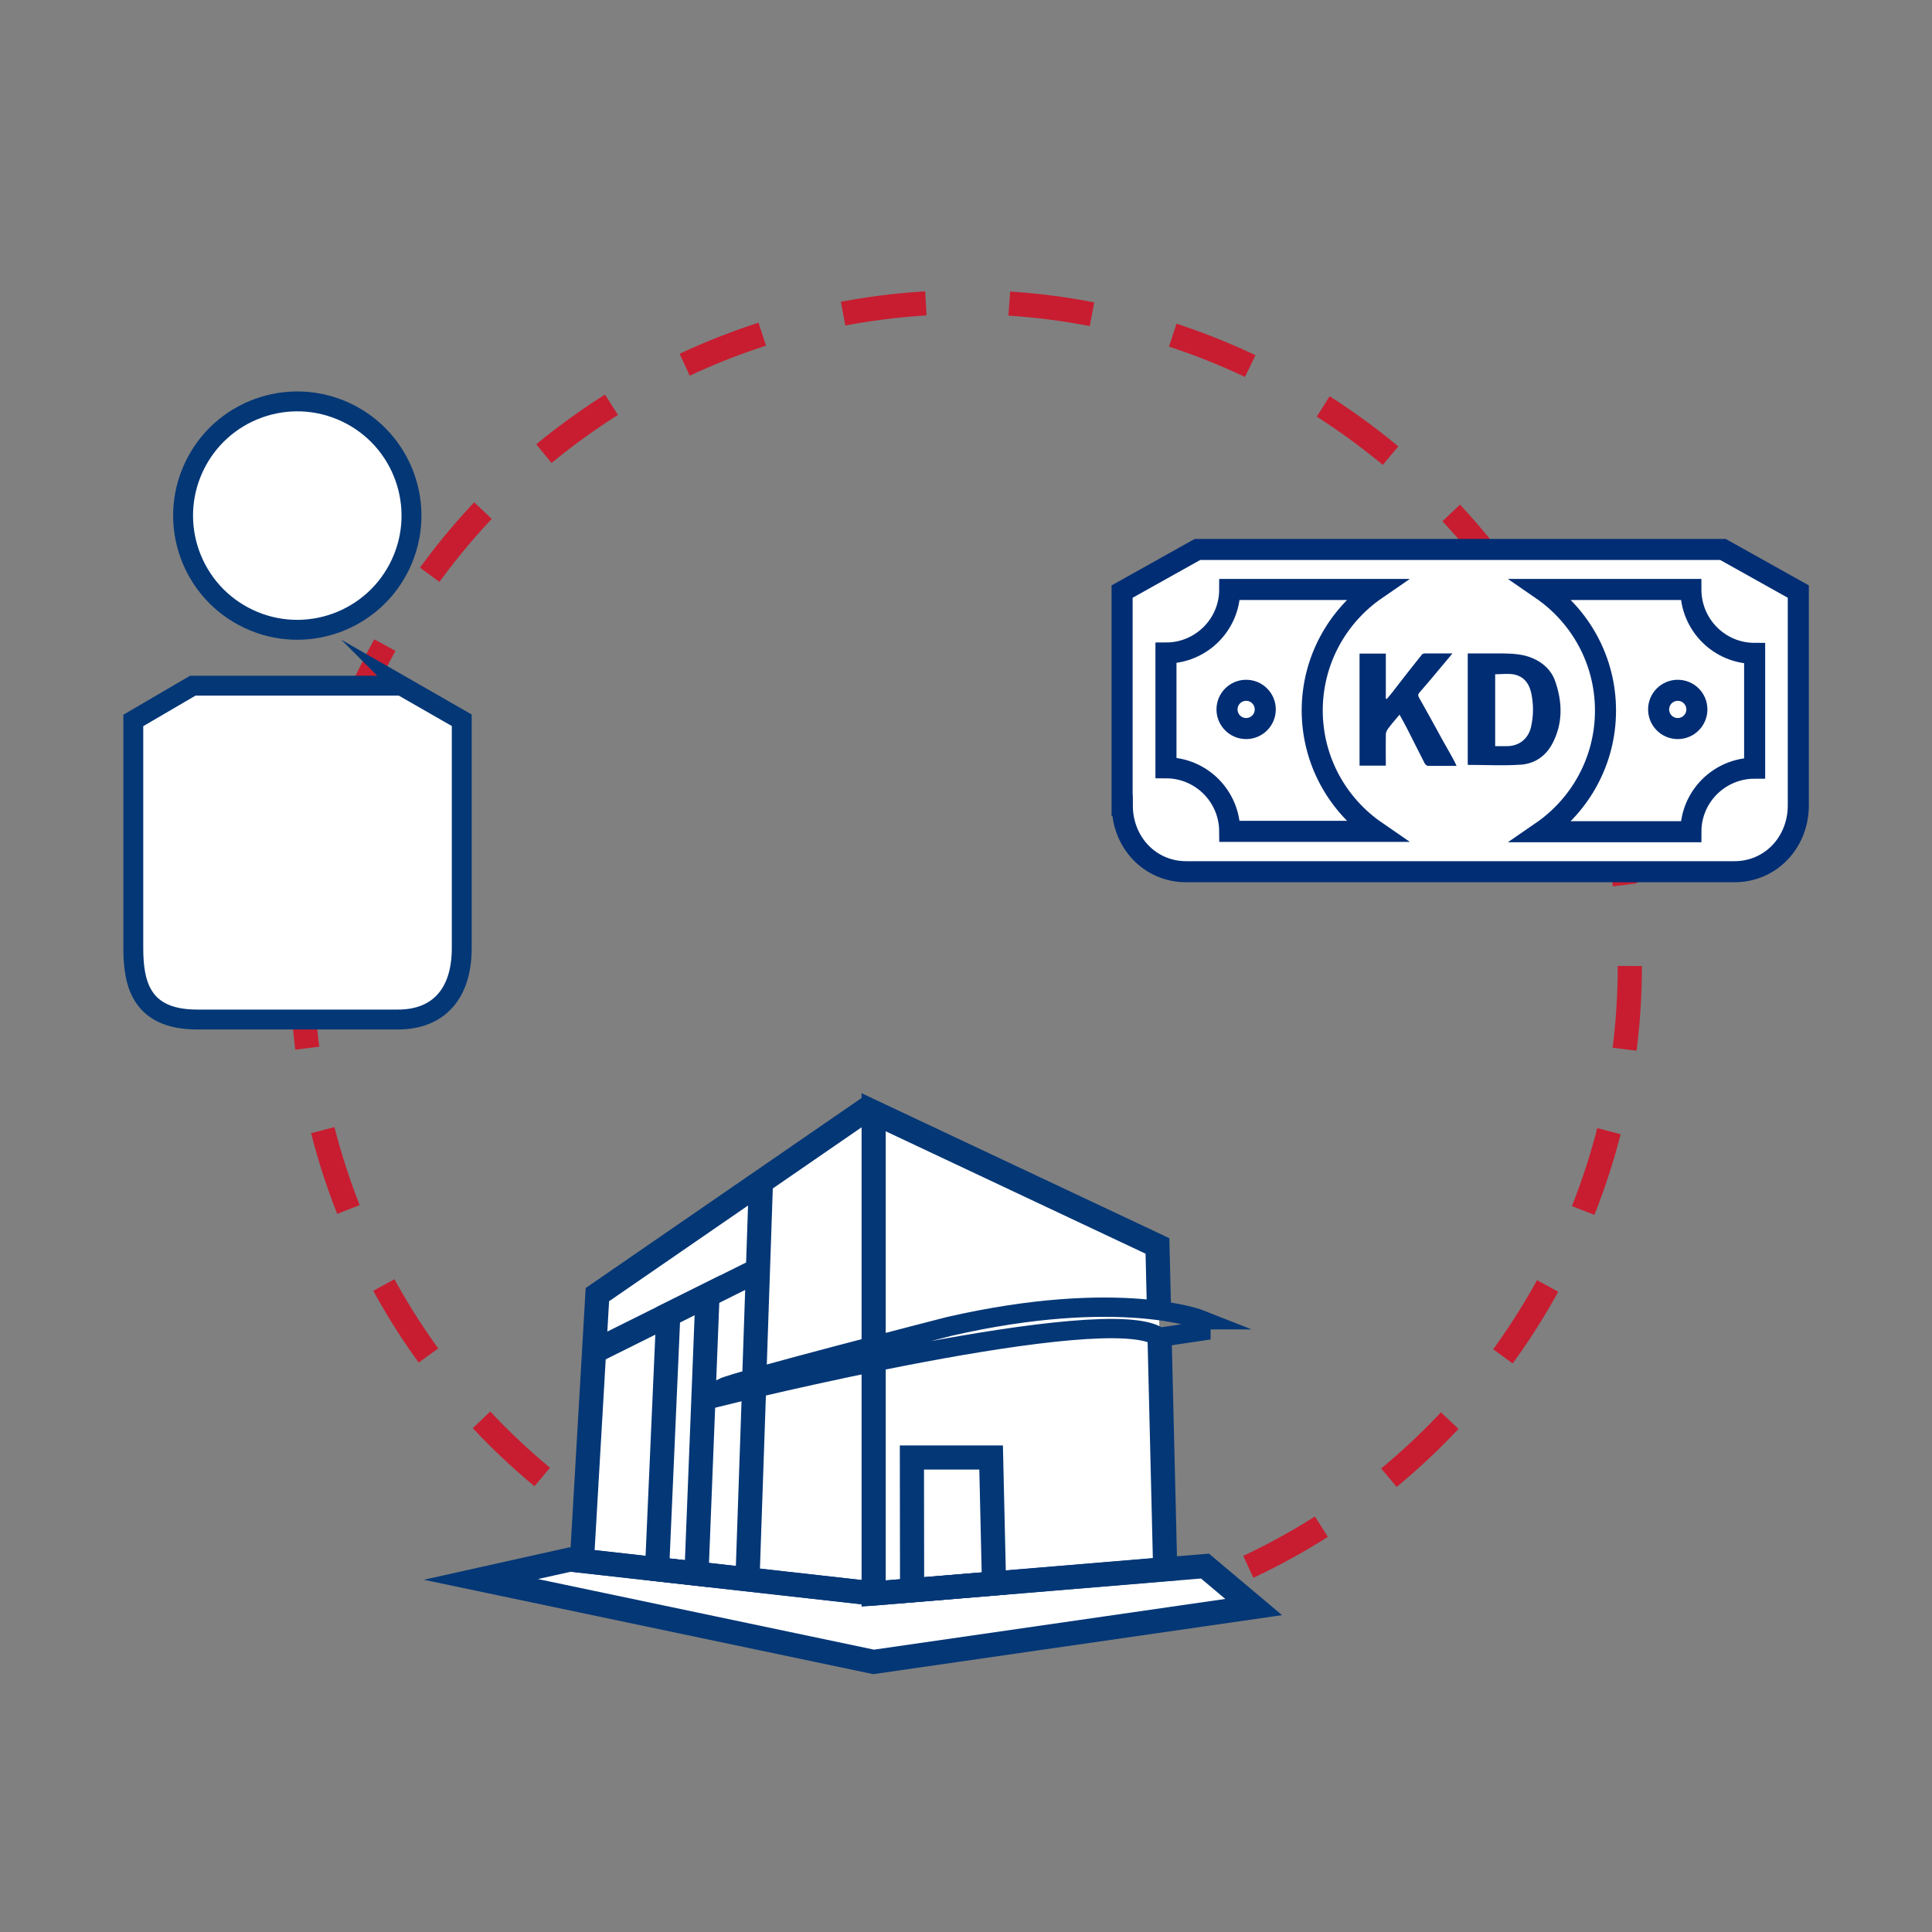 <?xml version="1.0" encoding="UTF-8"?>
<svg id="Layer_1" data-name="Layer 1" xmlns="http://www.w3.org/2000/svg" width="100" height="100" viewBox="0 0 100 100">
  <rect x="0" y="0" width="100" height="100" fill="#808080" stroke="none"/>
  <defs>
    <style>
      .cls-1, .cls-2, .cls-3 {
        stroke: #043776;
        stroke-miterlimit: 22.93;
      }

      .cls-1, .cls-3, .cls-4 {
        fill: none;
      }

      .cls-5 {
        stroke: #002d74;
        stroke-width: 1.09px;
      }

      .cls-5, .cls-2, .cls-6 {
        fill: #fff;
      }

      .cls-5, .cls-4 {
        stroke-miterlimit: 10;
      }

      .cls-2 {
        stroke-width: 1.03px;
      }

      .cls-3, .cls-4 {
        stroke-width: 1.25px;
      }

      .cls-4 {
        stroke: #c81d30;
        stroke-dasharray: 4.32 4.32;
      }

      .cls-7 {
        fill: #002d74;
      }
    </style>
  </defs>
  <circle class="cls-4" cx="50" cy="50" r="34.36"/>
  <g>
    <g>
      <path class="cls-5" d="M58.09,41.69c0,1.9,1.42,3.43,3.31,3.43h28.37c1.9,0,3.31-1.54,3.31-3.43v-11.07s-3.9-2.18-3.9-2.18h-27.2s-3.9,2.18-3.9,2.18v11.07Z"/>
      <path class="cls-7" d="M75.97,39.6c0-1.91,0-3.83,0-5.78.59,0,1.16,0,1.73,0,.55.01,1.1.02,1.63.25.56.24.98.64,1.17,1.2.37,1.07.4,2.15-.13,3.18-.34.67-.92,1.08-1.66,1.13-.91.06-1.82.01-2.75.01ZM77.39,38.62c.22,0,.42,0,.62,0,.61,0,1.09-.38,1.23-.97.13-.55.14-1.11.04-1.66-.09-.53-.34-.96-.91-1.08-.31-.06-.65-.01-.98-.01v3.72Z"/>
      <path class="cls-7" d="M72.44,36.99c-.21.25-.41.48-.59.72-.07.09-.12.21-.12.31-.01.53,0,1.06,0,1.61h-1.36c0-1.93,0-3.85,0-5.8h1.36v2.33s.03.01.05.02c.14-.17.29-.34.42-.52.46-.59.92-1.19,1.39-1.77.03-.04.1-.07.14-.07.46,0,.92,0,1.45,0-.21.25-.38.46-.56.67-.38.46-.77.92-1.16,1.37-.07.09-.07.14-.01.25.42.74.83,1.49,1.24,2.24.19.33.38.67.56,1,.05.09.09.18.14.29-.51,0-1,0-1.48,0-.06,0-.15-.08-.18-.15-.31-.6-.6-1.2-.91-1.8-.12-.23-.24-.45-.38-.7Z"/>
      <g>
        <path class="cls-5" d="M67.92,36.78c0-2.6,1.31-4.9,3.3-6.27h-7.57c0,1.82-1.48,3.29-3.3,3.29v5.94c1.82,0,3.29,1.47,3.3,3.29h7.57c-1.99-1.37-3.3-3.66-3.3-6.27Z"/>
        <path class="cls-5" d="M87.52,30.51h-7.72c1.99,1.37,3.3,3.66,3.3,6.27,0,2.6-1.31,4.9-3.3,6.27h7.72c0-1.82,1.48-3.29,3.3-3.29v-5.94c-1.82,0-3.29-1.47-3.3-3.29Z"/>
      </g>
      <circle class="cls-5" cx="86.84" cy="36.72" r=".99"/>
      <circle class="cls-5" cx="64.5" cy="36.72" r=".99"/>
    </g>
    <g>
      <circle class="cls-2" cx="15.38" cy="26.69" r="5.91" transform="translate(-15.31 29.25) rotate(-64.82)"/>
      <path class="cls-2" d="M20.77,35.49h-10.79s-3.08,1.8-3.08,1.8v11.78c0,1.83.39,3.7,3.3,3.7h10.4c2.1,0,3.3-1.34,3.3-3.69v-11.8s-3.14-1.8-3.14-1.8Z"/>
    </g>
    <g>
      <polygon class="cls-6" points="62.37 81.06 60.3 80.81 59.91 64.49 45.06 57.27 30.92 67.01 30.12 80.65 29.51 80.72 24.89 81.75 45.22 86.02 64.89 83.18 62.37 81.06"/>
      <g>
        <path class="cls-1" d="M62.17,68.31s-4.21-1.67-13.02.34c0,0-11.08,2.84-11.74,3.18v.42s20.06-4.98,22.6-3.03l2.15-.32v-.59Z"/>
        <polyline class="cls-3" points="60.02 69.23 60.31 81.22 45.22 82.48 45.22 70.51 45.22 69.67 45.22 57.57 59.91 64.49 59.99 67.83"/>
        <polyline class="cls-3" points="45.22 82.48 30.12 80.79 30.92 67.01 45.06 57.27"/>
        <line class="cls-3" x1="39.03" y1="71.86" x2="38.69" y2="81.75"/>
        <line class="cls-3" x1="39.38" y1="61.35" x2="39.04" y2="71.33"/>
        <line class="cls-3" x1="30.75" y1="69.96" x2="39.23" y2="65.74"/>
        <polygon class="cls-3" points="36.62 67.04 36.05 81.45 34.01 81.22 34.59 68.05 36.62 67.04"/>
        <polygon class="cls-3" points="47.21 82.31 47.2 75.44 51.3 75.44 51.45 81.96 47.21 82.31"/>
        <polygon class="cls-3" points="62.37 81.06 45.22 82.48 29.51 80.72 24.89 81.75 45.22 86.02 64.89 83.18 62.37 81.06"/>
      </g>
    </g>
  </g>
</svg>